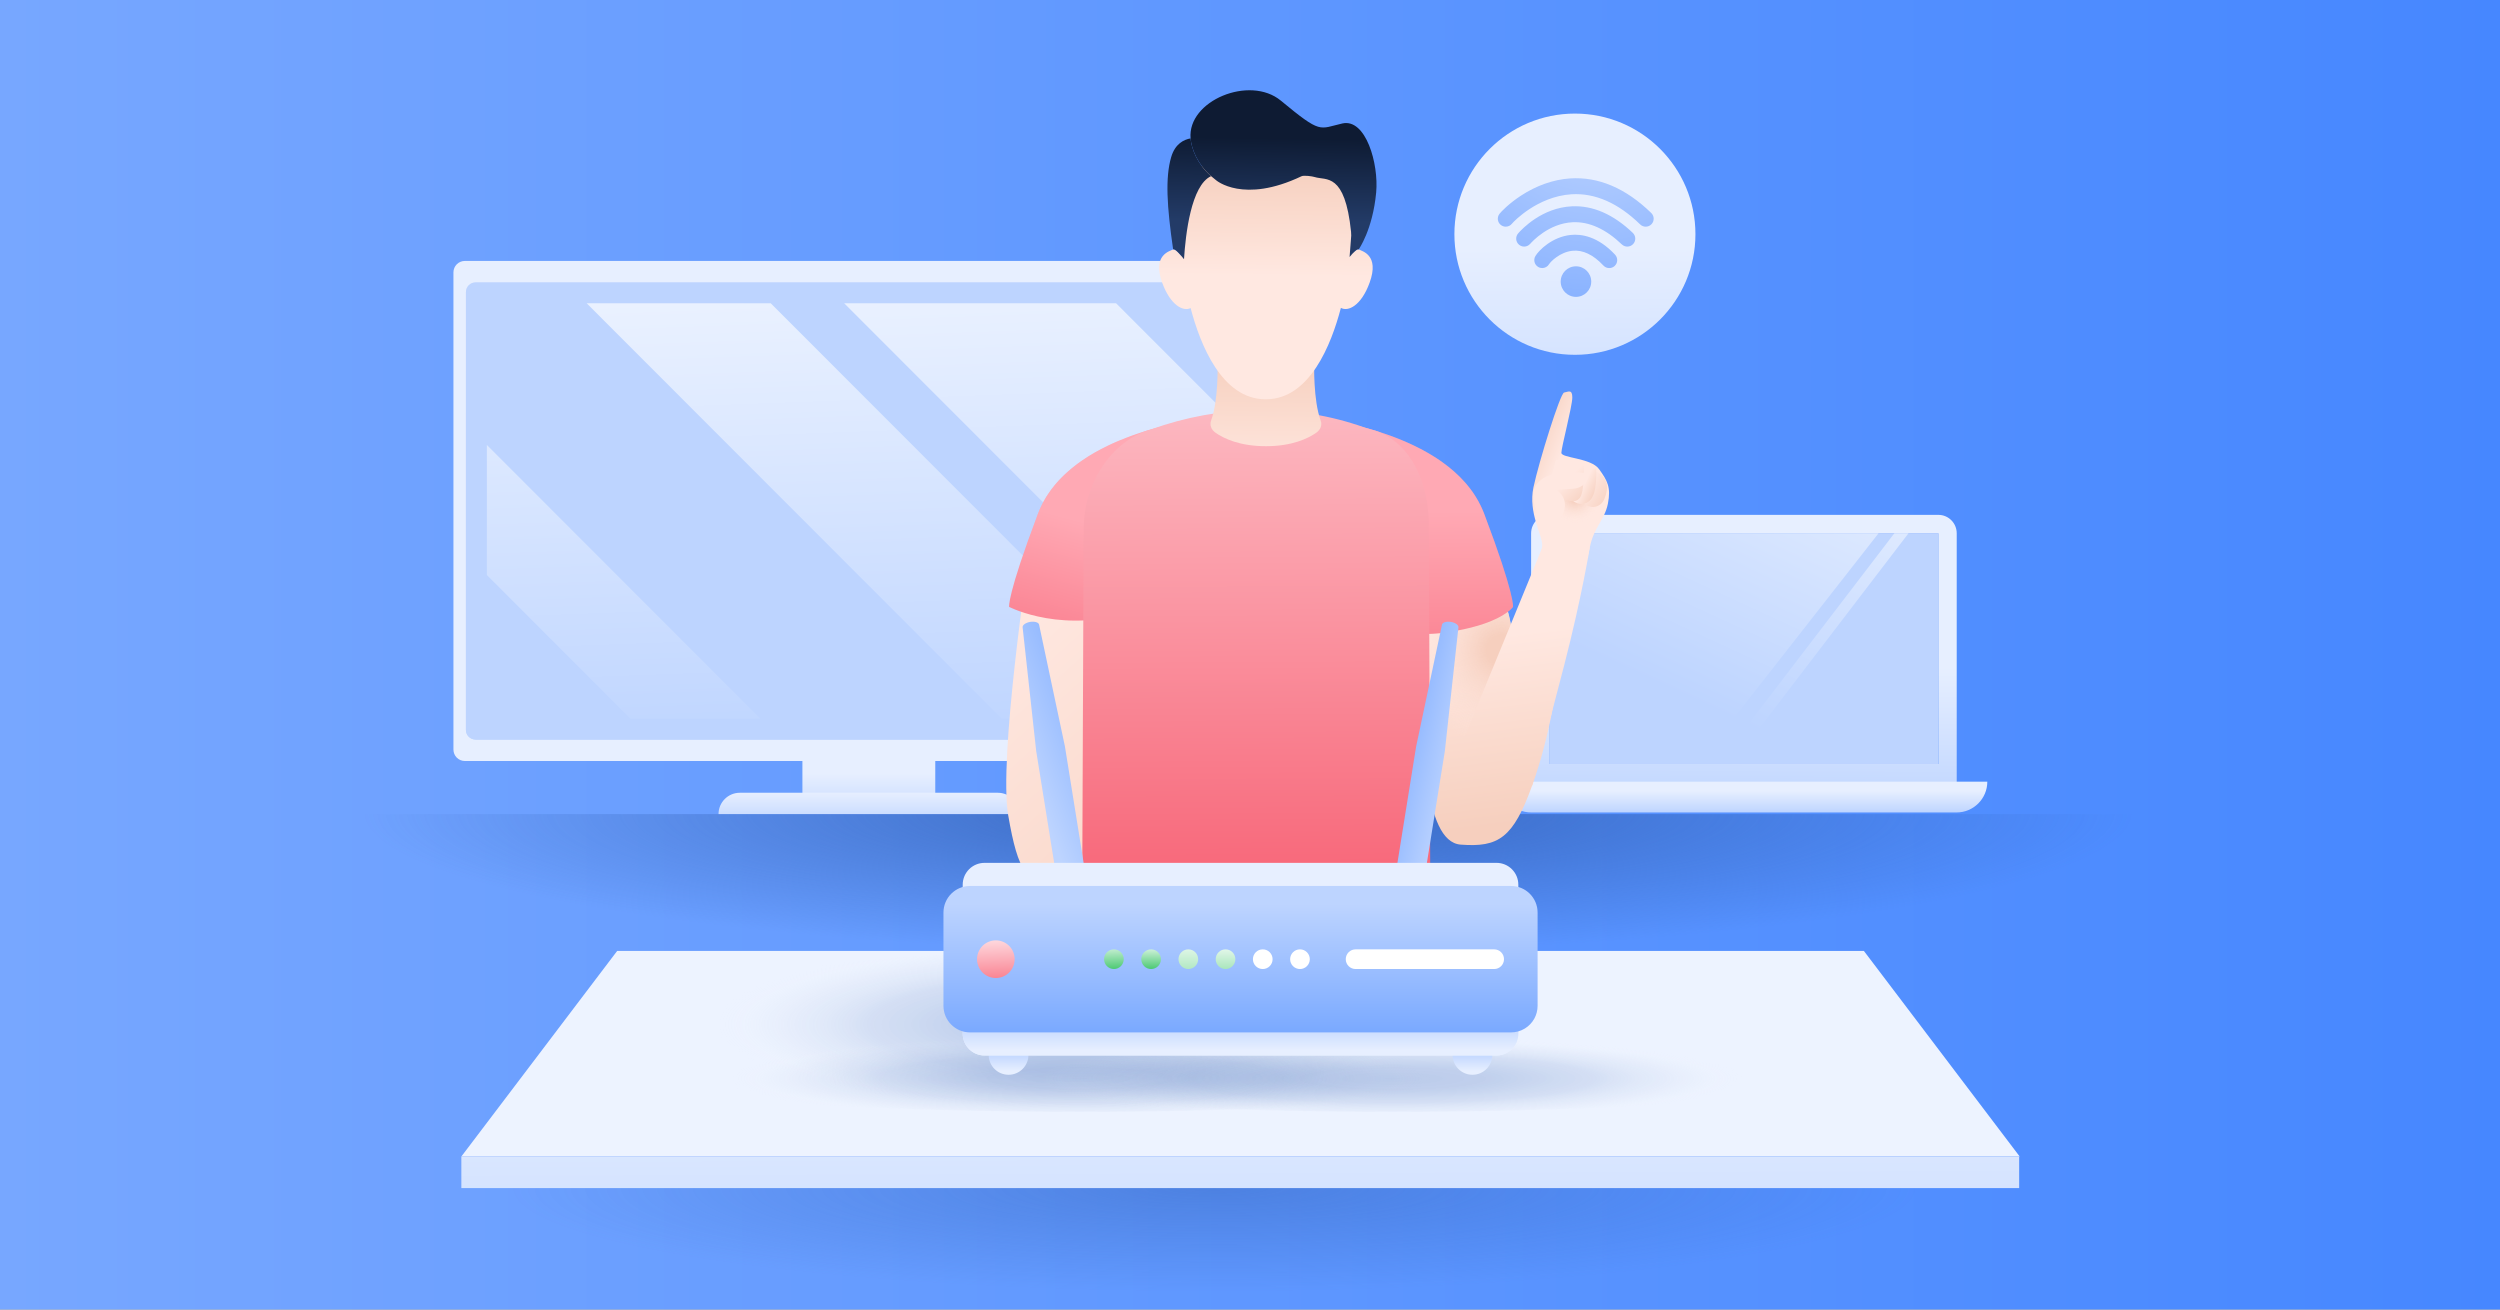 <svg fill="none" height="495" viewBox="0 0 945 495" width="945" xmlns="http://www.w3.org/2000/svg" xmlns:xlink="http://www.w3.org/1999/xlink"><rect x="0" y="0" width="945" height="495" fill="#808080" stroke="none"/><linearGradient id="paint0_linear_423_40979" gradientUnits="userSpaceOnUse" x1="0" x2="945" y1="247" y2="247"><stop offset="0" stop-color="#77a7ff"/><stop offset="1" stop-color="#4687ff"/></linearGradient><linearGradient id="lg1"><stop offset="0" stop-color="#305eb2"/><stop offset="1" stop-color="#305eb2" stop-opacity="0"/></linearGradient><radialGradient id="paint1_radial_423_40979" cx="0" cy="0" gradientTransform="matrix(332.734 0 0 53.281 471.784 307.119)" gradientUnits="userSpaceOnUse" r="1" xlink:href="#lg1"/><radialGradient id="paint2_radial_423_40979" cx="0" cy="0" gradientTransform="matrix(-267 0 0 -39.252 459 449)" gradientUnits="userSpaceOnUse" r="1" xlink:href="#lg1"/><linearGradient id="lg2"><stop offset="0" stop-color="#bdd4ff"/><stop offset="1" stop-color="#e7efff"/></linearGradient><linearGradient id="paint3_linear_423_40979" gradientUnits="userSpaceOnUse" x1="659.165" x2="659.165" xlink:href="#lg2" y1="134.697" y2="128.234"/><linearGradient id="paint4_linear_423_40979" gradientUnits="userSpaceOnUse" x1="658.929" x2="659.182" xlink:href="#lg2" y1="306.505" y2="252.052"/><linearGradient id="lg3"><stop offset="0" stop-color="#ffffff"/><stop offset="1" stop-color="#ffffff" stop-opacity="0"/></linearGradient><linearGradient id="paint5_linear_423_40979" gradientUnits="userSpaceOnUse" x1="700.036" x2="622.425" xlink:href="#lg3" y1="88.511" y2="256.543"/><linearGradient id="paint6_linear_423_40979" gradientUnits="userSpaceOnUse" x1="747.529" x2="669.918" xlink:href="#lg3" y1="110.445" y2="278.477"/><linearGradient id="paint7_linear_423_40979" gradientUnits="userSpaceOnUse" x1="659.199" x2="659.199" xlink:href="#lg2" y1="307.341" y2="298.931"/><linearGradient id="paint8_linear_423_40979" gradientUnits="userSpaceOnUse" x1="328.418" x2="328.418" xlink:href="#lg2" y1="311.163" y2="292.421"/><linearGradient id="paint9_linear_423_40979" gradientUnits="userSpaceOnUse" x1="328.418" x2="328.418" xlink:href="#lg2" y1="352.903" y2="319.045"/><linearGradient id="paint10_linear_423_40979" gradientUnits="userSpaceOnUse" x1="328.554" x2="327.978" xlink:href="#lg2" y1="231.481" y2="67.491"/><linearGradient id="paint11_linear_423_40979" gradientUnits="userSpaceOnUse" x1="328.42" x2="328.42" xlink:href="#lg2" y1="57.742" y2="39.851"/><linearGradient id="paint12_linear_423_40979" gradientUnits="userSpaceOnUse" x1="328.976" x2="338.355" xlink:href="#lg3" y1="29.44" y2="284.137"/><linearGradient id="paint13_linear_423_40979" gradientUnits="userSpaceOnUse" x1="391.804" x2="401.174" xlink:href="#lg3" y1="27.122" y2="281.82"/><linearGradient id="paint14_linear_423_40979" gradientUnits="userSpaceOnUse" x1="227.95" x2="237.329" xlink:href="#lg3" y1="33.16" y2="287.857"/><linearGradient id="paint15_linear_423_40979" gradientUnits="userSpaceOnUse" x1="473.539" x2="473.436" xlink:href="#lg2" y1="302.959" y2="276.004"/><linearGradient id="paint16_linear_423_40979" gradientUnits="userSpaceOnUse" x1="454.474" x2="453.899" xlink:href="#lg2" y1="295.936" y2="275.31"/><linearGradient id="paint17_linear_423_40979" gradientUnits="userSpaceOnUse" x1="328.42" x2="328.42" xlink:href="#lg2" y1="312.511" y2="299.412"/><linearGradient id="paint18_linear_423_40979" gradientUnits="userSpaceOnUse" x1="596.185" x2="595.357" xlink:href="#lg2" y1="190.056" y2="93.642"/><linearGradient id="lg4"><stop offset="0" stop-color="#bdd4ff"/><stop offset="1" stop-color="#edf3ff"/></linearGradient><linearGradient id="paint19_linear_423_40979" gradientUnits="userSpaceOnUse" x1="468.916" x2="468.916" xlink:href="#lg4" y1="471.969" y2="445.605"/><linearGradient id="paint20_linear_423_40979" gradientUnits="userSpaceOnUse" x1="469.089" x2="468.592" xlink:href="#lg4" y1="526.548" y2="370.401"/><linearGradient id="lg5"><stop offset="0" stop-color="#ffe8e1"/><stop offset=".47" stop-color="#fadacd"/><stop offset=".84" stop-color="#f6cfbe"/></linearGradient><linearGradient id="paint21_linear_423_40979" gradientUnits="userSpaceOnUse" x1="559.518" x2="570.292" xlink:href="#lg5" y1="240.955" y2="325.426"/><linearGradient id="lg6"><stop offset=".16" stop-color="#f6cfbe"/><stop offset="1" stop-color="#ffe8e1" stop-opacity="0"/></linearGradient><radialGradient id="paint22_radial_423_40979" cx="0" cy="0" gradientTransform="matrix(35.863 0 0 35.892 567.645 245.7)" gradientUnits="userSpaceOnUse" r="1" xlink:href="#lg6"/><linearGradient id="lg7"><stop offset="0" stop-color="#f86e80" stop-opacity=".6"/><stop offset="1" stop-color="#ffd4d8" stop-opacity="0"/></linearGradient><radialGradient id="paint23_radial_423_40979" cx="0" cy="0" gradientTransform="matrix(18.325 0 0 18.34 487.011 183.389)" gradientUnits="userSpaceOnUse" r="1" xlink:href="#lg7"/><radialGradient id="paint24_radial_423_40979" cx="0" cy="0" gradientTransform="matrix(74.899 0 0 74.961 382.399 156.844)" gradientUnits="userSpaceOnUse" r="1" xlink:href="#lg7"/><radialGradient id="paint25_radial_423_40979" cx="0" cy="0" gradientTransform="matrix(81.758 0 0 81.826 582.67 181.04)" gradientUnits="userSpaceOnUse" r="1" xlink:href="#lg7"/><linearGradient id="paint26_linear_423_40979" gradientUnits="userSpaceOnUse" x1="522.474" x2="522.9" y1="193.232" y2="277.02"><stop offset="0" stop-color="#ffa9b4"/><stop offset="1" stop-color="#f86e80"/></linearGradient><linearGradient id="paint27_linear_423_40979" gradientUnits="userSpaceOnUse" x1="374.202" x2="507.993" xlink:href="#lg5" y1="238.874" y2="386.172"/><linearGradient id="paint28_linear_423_40979" gradientUnits="userSpaceOnUse" x1="394.346" x2="431.392" y1="340.75" y2="203.076"><stop offset=".53" stop-color="#f86e80"/><stop offset="1" stop-color="#ffa9b4"/></linearGradient><linearGradient id="paint29_linear_423_40979" gradientUnits="userSpaceOnUse" x1="475.122" x2="473.387" y1="385.572" y2="57.71"><stop offset="0" stop-color="#f64f64"/><stop offset="1" stop-color="#ffe4e8"/></linearGradient><linearGradient id="paint30_linear_423_40979" gradientUnits="userSpaceOnUse" x1="574.393" x2="585.168" xlink:href="#lg5" y1="239.056" y2="323.527"/><linearGradient id="paint31_linear_423_40979" gradientUnits="userSpaceOnUse" x1="585.859" x2="569.302" xlink:href="#lg5" y1="182.853" y2="175.816"/><radialGradient id="paint32_radial_423_40979" cx="0" cy="0" gradientTransform="matrix(9.836 0 0 9.844 595.364 187.826)" gradientUnits="userSpaceOnUse" r="1" xlink:href="#lg6"/><linearGradient id="paint33_linear_423_40979" gradientUnits="userSpaceOnUse" x1="599.453" x2="611.807" xlink:href="#lg5" y1="183.286" y2="191.009"/><linearGradient id="paint34_linear_423_40979" gradientUnits="userSpaceOnUse" x1="598.744" x2="605.298" xlink:href="#lg5" y1="183.207" y2="186.513"/><linearGradient id="paint35_linear_423_40979" gradientUnits="userSpaceOnUse" x1="592.428" x2="601.753" xlink:href="#lg5" y1="181.032" y2="191.034"/><linearGradient id="paint36_linear_423_40979" gradientUnits="userSpaceOnUse" x1="590.309" x2="590.38" xlink:href="#lg5" y1="201.934" y2="205.039"/><linearGradient id="lg8"><stop offset="0" stop-color="#305eb2" stop-opacity=".3"/><stop offset=".19" stop-color="#3e69b7" stop-opacity=".28"/><stop offset=".38" stop-color="#6a8bc7" stop-opacity=".22"/><stop offset=".55" stop-color="#b3c4e2" stop-opacity=".11"/><stop offset=".68" stop-color="#ffffff" stop-opacity="0"/></linearGradient><radialGradient id="paint37_radial_423_40979" cx="0" cy="0" gradientTransform="matrix(203.202 0 0 46.931 407.528 387.232)" gradientUnits="userSpaceOnUse" r="1" xlink:href="#lg8"/><radialGradient id="paint38_radial_423_40979" cx="0" cy="0" gradientTransform="matrix(197.34 0 0 23.466 408.229 407.715)" gradientUnits="userSpaceOnUse" r="1" xlink:href="#lg8"/><radialGradient id="paint39_radial_423_40979" cx="0" cy="0" gradientTransform="matrix(203.202 0 0 46.931 525.456 -303.017)" gradientUnits="userSpaceOnUse" r="1" xlink:href="#lg8"/><radialGradient id="paint40_radial_423_40979" cx="0" cy="0" gradientTransform="matrix(197.34 0 0 23.466 526.295 407.715)" gradientUnits="userSpaceOnUse" r="1" xlink:href="#lg8"/><linearGradient id="lg9"><stop offset="0" stop-color="#77a7ff"/><stop offset="1" stop-color="#bdd4ff"/></linearGradient><linearGradient id="paint41_linear_423_40979" gradientUnits="userSpaceOnUse" x1="427.793" x2="386.378" xlink:href="#lg9" y1="271.078" y2="286.968"/><linearGradient id="paint42_linear_423_40979" gradientUnits="userSpaceOnUse" x1="521.048" x2="551.527" xlink:href="#lg9" y1="278.029" y2="284.978"/><linearGradient id="paint43_linear_423_40979" gradientUnits="userSpaceOnUse" x1="381.243" x2="381.243" xlink:href="#lg2" y1="397.93" y2="404.897"/><linearGradient id="paint44_linear_423_40979" gradientUnits="userSpaceOnUse" x1="556.595" x2="556.595" xlink:href="#lg2" y1="397.93" y2="404.897"/><linearGradient id="paint45_linear_423_40979" gradientUnits="userSpaceOnUse" x1="468.915" x2="468.915" xlink:href="#lg2" y1="293.138" y2="300.807"/><linearGradient id="paint46_linear_423_40979" gradientUnits="userSpaceOnUse" x1="468.915" x2="468.915" xlink:href="#lg2" y1="386.313" y2="397"/><linearGradient id="paint47_linear_423_40979" gradientUnits="userSpaceOnUse" x1="468.915" x2="468.915" xlink:href="#lg9" y1="392.35" y2="341.696"/><linearGradient id="paint48_linear_423_40979" gradientUnits="userSpaceOnUse" x1="375.999" x2="377.19" y1="353.293" y2="379.026"><stop offset="0" stop-color="#ffe4e8"/><stop offset="1" stop-color="#f64f64"/></linearGradient><linearGradient id="lg10"><stop offset="0" stop-color="#e9f9ee"/><stop offset="1" stop-color="#27be56"/></linearGradient><linearGradient id="paint49_linear_423_40979" gradientUnits="userSpaceOnUse" x1="420.797" x2="421.31" xlink:href="#lg10" y1="356.174" y2="368.745"/><linearGradient id="paint50_linear_423_40979" gradientUnits="userSpaceOnUse" x1="435.119" x2="435.119" xlink:href="#lg10" y1="357.207" y2="368.398"/><linearGradient id="paint51_linear_423_40979" gradientUnits="userSpaceOnUse" x1="449.186" x2="449.186" xlink:href="#lg10" y1="356.781" y2="390.522"/><linearGradient id="paint52_linear_423_40979" gradientUnits="userSpaceOnUse" x1="463.252" x2="463.252" xlink:href="#lg10" y1="357.885" y2="383.216"/><radialGradient id="paint53_radial_423_40979" cx="0" cy="0" gradientTransform="matrix(99.674 13.186 -13.197 99.752 601.932 37.645)" gradientUnits="userSpaceOnUse" r="1"><stop offset="0" stop-color="#bdd4ff"/><stop offset=".23" stop-color="#b1ccff"/><stop offset=".65" stop-color="#92b8ff"/><stop offset=".96" stop-color="#77a7ff"/></radialGradient><linearGradient id="paint54_linear_423_40979" gradientUnits="userSpaceOnUse" x1="478.263" x2="478.933" xlink:href="#lg5" y1="179.968" y2="126.264"/><linearGradient id="paint55_linear_423_40979" gradientUnits="userSpaceOnUse" x1="478.475" x2="479.051" xlink:href="#lg5" y1="104.29" y2="53.478"/><linearGradient id="lg11"><stop offset="0" stop-color="#233b67"/><stop offset="1" stop-color="#0e1b33"/></linearGradient><linearGradient id="paint56_linear_423_40979" gradientUnits="userSpaceOnUse" x1="449.32" x2="449.817" xlink:href="#lg11" y1="83.097" y2="51.768"/><linearGradient id="paint57_linear_423_40979" gradientUnits="userSpaceOnUse" x1="484.783" x2="485.28" xlink:href="#lg11" y1="83.664" y2="52.335"/><clipPath id="clip0_423_40979"><path d="M0 0H945V495H0Z"/></clipPath><g clip-path="url(#clip0_423_40979)"><path d="M945-19H0V513H945V-19Z" fill="url(#paint0_linear_423_40979)"/><path d="M831.176 307.727H107.195V362.574H831.176V307.727Z" fill="url(#paint1_radial_423_40979)" opacity=".82"/><path d="M770 449H148V492H770V449Z" fill="url(#paint2_radial_423_40979)" fill-opacity=".7" opacity=".55"/><path d="M732.671 201.571H585.668V288.788H732.671V201.571Z" fill="url(#paint3_linear_423_40979)"/><path d="M578.754 295.739H739.64V201.587C739.64 197.733 736.53 194.62 732.71 194.62H585.7C581.88 194.62 578.762 197.733 578.762 201.587L578.754 295.739ZM732.71 288.788H585.708V201.571H732.71V288.788Z" fill="url(#paint4_linear_423_40979)"/><path d="M641.816 288.787H585.699V201.571C585.699 201.571 588.755 201.547 592.519 201.547H710.116L641.816 288.787V288.787Z" fill="url(#paint5_linear_423_40979)"/><path d="M654.714 288.787H649.367L716.092 201.547H721.439L654.714 288.787Z" fill="url(#paint6_linear_423_40979)"/><path d="M567.195 295.479H751.203C751.203 301.895 745.997 307.112 739.579 307.112H578.819C572.409 307.112 567.195 301.902 567.195 295.479Z" fill="url(#paint7_linear_423_40979)"/><path d="M353.531 280.922H303.312V304.346H353.531V280.922Z" fill="url(#paint8_linear_423_40979)"/><path d="M481.106 98.631H175.722C173.334 98.631 171.398 100.568 171.398 102.958V283.334C171.398 285.723 173.334 287.661 175.722 287.661H481.106C483.494 287.661 485.43 285.723 485.43 283.334V102.958C485.43 100.568 483.494 98.631 481.106 98.631Z" fill="url(#paint9_linear_423_40979)"/><path d="M477.052 106.725H179.787C177.76 106.725 176.117 108.37 176.117 110.398V275.886C176.117 277.914 177.76 279.558 179.787 279.558H477.052C479.079 279.558 480.722 277.914 480.722 275.886V110.398C480.722 108.37 479.079 106.725 477.052 106.725Z" fill="url(#paint10_linear_423_40979)"/><path d="M477.052 106.725H179.787C177.76 106.725 176.117 108.37 176.117 110.398V275.886C176.117 277.914 177.76 279.558 179.787 279.558H477.052C479.079 279.558 480.722 277.914 480.722 275.886V110.398C480.722 108.37 479.079 106.725 477.052 106.725Z" fill="url(#paint11_linear_423_40979)"/><path d="M221.766 114.638 378.651 271.653H448.227L291.333 114.638H221.766Z" fill="url(#paint12_linear_423_40979)"/><path d="M319.102 114.638 472.806 268.469V165.6L421.878 114.638H319.102Z" fill="url(#paint13_linear_423_40979)"/><path d="M184.039 168.193V217.366L238.282 271.653H287.406L184.039 168.193Z" fill="url(#paint14_linear_423_40979)"/><path d="M480.721 282.041H466.215V284.681H480.721V282.041Z" fill="url(#paint15_linear_423_40979)"/><path d="M461.381 282.041H446.875V284.681H461.381V282.041Z" fill="url(#paint16_linear_423_40979)"/><path d="M279.658 299.664H377.174C381.623 299.664 385.23 303.274 385.23 307.727H271.602C271.602 303.274 275.208 299.664 279.658 299.664Z" fill="url(#paint17_linear_423_40979)"/><path d="M595.319 134.121C620.479 134.121 640.875 113.708 640.875 88.527 640.875 63.346 620.479 42.933 595.319 42.933 570.158 42.933 549.762 63.346 549.762 88.527 549.762 113.708 570.158 134.121 595.319 134.121Z" fill="url(#paint18_linear_423_40979)"/><path clip-rule="evenodd" d="M704.543 359.445H469.475 468.364 233.296L174.391 437.156H468.364 469.475 763.441L704.543 359.445Z" fill="url(#paint19_linear_423_40979)" fill-rule="evenodd"/><path d="M763.244 437.156H174.391V449.097H763.244V437.156Z" fill="url(#paint20_linear_423_40979)"/><path d="M536.129 226.232C536.129 226.232 536.405 238.102 537.231 258.255 538.058 278.408 537.783 318.162 552.123 319.265 566.463 320.369 571.984 316.783 579.158 296.906 586.332 277.028 588.537 257.427 588.537 257.427L570.054 255.22 571.433 246.109C571.433 246.109 572.811 237.55 568.401 226.508 563.991 215.466 536.129 226.232 536.129 226.232V226.232Z" fill="url(#paint21_linear_423_40979)"/><path d="M536.129 226.232C536.129 226.232 536.405 238.102 537.231 258.255 538.058 278.408 537.783 318.162 552.123 319.265 566.463 320.369 571.984 316.783 579.158 296.906 586.332 277.028 588.537 257.427 588.537 257.427L570.054 255.22 571.433 246.109C571.433 246.109 572.811 237.55 568.401 226.508 563.991 215.466 536.129 226.232 536.129 226.232V226.232Z" fill="url(#paint22_radial_423_40979)"/><path d="M561.044 194.226C550.932 167.476 511.88 159.784 496.28 157.75L474.86 150.042 450.762 158.712C432.776 161.833 401.268 170.597 392.338 194.218 380.62 225.223 381.454 229.409 381.454 229.409 381.454 229.409 392.786 235.28 409.481 234.531L409.206 301.422 408.993 353.644C450.644 373.561 499.06 373.561 540.718 353.644L540.254 239.599C541.892 239.568 543.735 239.434 545.837 239.15 567.265 236.265 571.919 229.416 571.919 229.416 571.919 229.416 572.754 225.223 561.036 194.226H561.044Z" fill="url(#paint23_radial_423_40979)"/><path d="M463.591 157.072C463.591 157.072 405.056 160.564 392.33 194.218 380.612 225.223 381.447 229.409 381.447 229.409 381.447 229.409 394.921 236.399 414.136 234.161 433.351 231.923 431.681 227.738 431.681 227.738V197.575L480.238 182.49 463.591 157.072V157.072Z" fill="url(#paint24_radial_423_40979)"/><path d="M489.784 157.072C489.784 157.072 548.319 160.564 561.045 194.218 572.763 225.224 571.929 229.409 571.929 229.409 571.929 229.409 567.274 236.258 545.847 239.142 526.671 241.727 528.301 232.719 528.301 232.719L521.694 197.567 473.137 182.482 489.784 157.064V157.072Z" fill="url(#paint25_radial_423_40979)"/><path d="M571.929 229.408C571.929 229.408 571.669 229.787 571.007 230.394 570.81 230.583 570.566 230.796 570.275 231.016 570.086 231.174 569.873 231.339 569.645 231.497 569.18 231.836 568.645 232.191 568.015 232.577 567.881 232.656 567.755 232.734 567.613 232.813 567.243 233.018 566.849 233.239 566.424 233.459 566.266 233.538 566.101 233.625 565.936 233.712 565.18 234.082 564.337 234.46 563.392 234.854 563.014 235.004 562.612 235.162 562.195 235.319 562.061 235.367 561.919 235.422 561.778 235.477 561.494 235.58 561.203 235.682 560.904 235.784 558.069 236.762 554.548 237.7 550.209 238.472 549.808 238.551 549.406 238.614 548.981 238.685 547.973 238.85 546.925 239.008 545.839 239.158 545.24 239.237 544.657 239.308 544.09 239.363 543.878 239.386 543.673 239.41 543.468 239.426 543.413 239.426 543.358 239.441 543.303 239.441 543.161 239.457 543.012 239.473 542.87 239.481 542.405 239.52 541.956 239.552 541.523 239.568 541.303 239.583 541.09 239.591 540.877 239.599 540.665 239.599 540.452 239.615 540.255 239.615 527.01 239.875 528.301 232.734 528.301 232.734L527.86 230.409 521.694 197.583 476.688 183.601 473.137 182.498 476.688 177.075 489.784 157.088C489.784 157.088 492.383 157.246 496.612 157.805 496.77 157.821 496.935 157.845 497.092 157.868 497.415 157.915 497.746 157.955 498.085 158.002 500.55 158.349 503.448 158.83 506.629 159.476 507.613 159.673 508.621 159.886 509.661 160.122 510.015 160.201 510.378 160.28 510.74 160.367 511.118 160.453 511.504 160.54 511.89 160.635 512.252 160.721 512.622 160.808 512.992 160.903 513.268 160.973 513.551 161.037 513.835 161.115 514.213 161.21 514.606 161.312 514.992 161.415 515.37 161.509 515.74 161.612 516.126 161.714 517.906 162.203 519.733 162.739 521.576 163.338 521.977 163.472 522.379 163.598 522.789 163.74 522.946 163.787 523.104 163.842 523.261 163.897 523.663 164.031 524.064 164.165 524.466 164.307 524.529 164.323 524.584 164.347 524.639 164.37 525.009 164.496 525.379 164.63 525.75 164.764 526.348 164.985 526.954 165.206 527.545 165.442 527.71 165.497 527.868 165.56 528.025 165.624 528.372 165.758 528.734 165.907 529.081 166.049 529.341 166.152 529.608 166.262 529.868 166.372 530.482 166.632 531.089 166.885 531.695 167.153 532.349 167.444 533.01 167.736 533.656 168.043 533.916 168.153 534.16 168.28 534.412 168.398 535.286 168.816 536.16 169.257 537.027 169.706 537.318 169.856 537.609 170.014 537.893 170.171L538.137 170.305C538.562 170.534 538.98 170.77 539.397 171.007 539.46 171.046 539.531 171.085 539.594 171.117 540.074 171.393 540.555 171.677 541.035 171.968 541.232 172.078 541.421 172.197 541.618 172.323 542.051 172.583 542.484 172.859 542.909 173.135 542.988 173.182 543.075 173.245 543.161 173.3 543.508 173.529 543.846 173.749 544.177 173.986 544.524 174.214 544.862 174.459 545.193 174.703 548.351 176.957 551.265 179.495 553.785 182.364 554.029 182.64 554.273 182.915 554.509 183.199 555.281 184.121 556.013 185.075 556.698 186.052 556.895 186.328 557.076 186.604 557.257 186.888 557.273 186.911 557.297 186.943 557.313 186.974 557.517 187.282 557.714 187.589 557.903 187.904 558.573 188.984 559.195 190.111 559.746 191.27 559.856 191.498 559.966 191.719 560.069 191.956 560.266 192.365 560.447 192.791 560.62 193.217 560.683 193.366 560.754 193.524 560.809 193.674 560.888 193.855 560.959 194.044 561.03 194.233 572.755 225.239 571.913 229.424 571.913 229.424L571.929 229.408Z" fill="url(#paint26_linear_423_40979)"/><path d="M388.834 210.777C388.834 210.777 377.384 286.691 381.108 308.223 384.833 329.755 388.141 334.729 400.969 335.138 413.798 335.556 528.678 333.342 528.678 333.342 528.678 333.342 514.338 314.016 493.926 315.947 483.476 316.94 489.24 318.981 470.482 317.878 467.206 317.689 447.361 313.48 443.723 312.913 428.815 310.556 412.829 309.602 412.829 309.602 412.829 309.602 414.215 279.093 415.176 260.603 416.278 239.347 415.034 221.267 415.034 221.267L388.826 210.777H388.834Z" fill="url(#paint27_linear_423_40979)"/><path d="M431.681 197.567V227.73C431.681 227.73 432.162 228.935 429.657 230.394 427.484 231.662 423.074 233.121 414.136 234.161 412.537 234.342 410.986 234.468 409.474 234.531 408.97 234.555 408.474 234.579 407.977 234.579 407.489 234.594 407.009 234.594 406.528 234.594 395.653 234.594 387.408 231.899 383.667 230.386 382.226 229.802 381.447 229.4 381.447 229.4 381.447 229.4 380.612 225.215 392.33 194.21 392.464 193.855 392.605 193.5 392.755 193.154 392.85 192.917 392.952 192.681 393.054 192.452 393.133 192.263 393.212 192.074 393.298 191.893 393.464 191.514 393.645 191.144 393.834 190.781 393.944 190.553 394.062 190.332 394.18 190.111 394.59 189.315 395.039 188.543 395.503 187.794 395.637 187.566 395.787 187.345 395.937 187.116 396.819 185.753 397.779 184.452 398.819 183.215 398.984 183.018 399.142 182.829 399.315 182.632 399.583 182.324 399.85 182.025 400.118 181.733 400.252 181.591 400.378 181.45 400.504 181.316 400.937 180.858 401.37 180.409 401.827 179.968L402.41 179.408C402.41 179.408 402.41 179.392 402.426 179.392 402.622 179.203 402.819 179.022 403.016 178.841 404.245 177.714 405.528 176.642 406.867 175.633 407.064 175.475 407.277 175.326 407.473 175.176 407.859 174.884 408.253 174.608 408.647 174.333 411.883 172.063 415.356 170.092 418.947 168.382 419.199 168.264 419.451 168.138 419.703 168.027 419.955 167.909 420.207 167.791 420.459 167.681 420.963 167.452 421.475 167.223 421.987 166.995 422.239 166.885 422.491 166.774 422.751 166.672 423.767 166.238 424.798 165.828 425.822 165.434 426.334 165.237 426.846 165.04 427.358 164.851 427.618 164.757 427.87 164.662 428.13 164.567 428.641 164.386 429.153 164.205 429.665 164.031 430.689 163.685 431.713 163.346 432.721 163.031 432.981 162.952 433.225 162.873 433.477 162.794 433.981 162.644 434.493 162.495 434.989 162.345 435.493 162.203 435.989 162.053 436.485 161.919 437.233 161.706 437.973 161.509 438.706 161.32 439.926 160.997 441.123 160.705 442.305 160.43 443.005 160.264 443.706 160.106 444.391 159.957H444.407C445.053 159.823 445.683 159.689 446.305 159.555 446.344 159.555 446.384 159.539 446.415 159.539 447.738 159.271 449.014 159.035 450.235 158.814 450.408 158.782 450.581 158.751 450.747 158.719 458.385 157.395 463.583 157.088 463.583 157.088L476.679 177.075 480.223 182.498 476.679 183.601 431.673 197.583 431.681 197.567Z" fill="url(#paint28_linear_423_40979)"/><path d="M520.049 162.841 516.135 161.707C490.014 152.304 461.129 152.934 435.007 162.337L433.495 162.786C418.659 168.13 409.689 183.972 409.626 199.758L409.217 301.422 409.004 353.644C450.655 373.561 499.07 373.561 540.729 353.644L540.099 198.182C540.036 183.349 534.004 167.862 520.057 162.841H520.049Z" fill="url(#paint29_linear_423_40979)"/><path d="M583.017 206.907 549.918 287.519 579.158 296.906C579.158 296.906 584.678 277.029 591.293 251.359 597.916 225.689 600.948 206.915 600.948 206.915H583.017V206.907Z" fill="url(#paint30_linear_423_40979)"/><path d="M579.023 216.294C579.023 216.294 582.748 209.878 582.953 206.15 583.158 202.422 577.574 193.934 579.646 184.2 581.717 174.467 589.781 148.592 591.23 148.379 592.679 148.166 594.332 146.929 594.332 150.239 594.332 153.549 590.198 169.084 590.198 171.149 590.198 173.214 601.373 173.009 604.475 177.359 607.578 181.71 609.027 184.192 607.783 190.403 606.539 196.614 602.404 199.372 600.955 206.899 599.506 214.426 594.955 224.774 594.955 224.774L579.023 216.286V216.294Z" fill="url(#paint31_linear_423_40979)"/><path d="M579.023 216.294C579.023 216.294 582.748 209.878 582.953 206.15 583.158 202.422 577.574 193.934 579.646 184.2 581.717 174.467 589.781 148.592 591.23 148.379 592.679 148.166 594.332 146.929 594.332 150.239 594.332 153.549 590.198 169.084 590.198 171.149 590.198 173.214 601.373 173.009 604.475 177.359 607.578 181.71 609.027 184.192 607.783 190.403 606.539 196.614 602.404 199.372 600.955 206.899 599.506 214.426 594.955 224.774 594.955 224.774L579.023 216.286V216.294Z" fill="url(#paint32_radial_423_40979)"/><path d="M601.485 177.903C605.249 178.147 607.998 181.576 607.383 185.296 607.021 187.487 606.32 189.599 604.981 190.616 601.572 193.201 598.461 190.096 598.461 190.096L599.595 177.777 601.469 177.895 601.485 177.903Z" fill="url(#paint33_linear_423_40979)"/><path d="M603.327 177.162C603.327 177.162 604.052 186.896 600.634 189.481 597.224 192.066 594.113 188.961 594.113 188.961L595.247 176.642 603.319 177.162H603.327Z" fill="url(#paint34_linear_423_40979)"/><path d="M598.673 175.507C598.673 175.507 599.091 185.966 597.122 188.244 595.153 190.521 593.192 188.969 590.294 188.866 587.396 188.764 585.223 185.343 585.223 185.343L588.121 173.75 598.673 175.507V175.507Z" fill="url(#paint35_linear_423_40979)"/><path d="M580.678 192.484C580.678 192.484 580.615 192.342 580.512 192.098 579.961 190.711 578.37 185.911 581.087 182.758 584.292 179.03 588.947 178.723 593.191 178.62 597.436 178.518 599.814 178.415 600.224 179.968 600.641 181.521 598.467 184.421 594.743 184.728 591.018 185.036 588.222 185.146 588.222 185.146 588.222 185.146 591.742 187.006 591.53 191.254 591.325 195.502 587.498 198.608 587.498 198.608L582.741 197.575" fill="url(#paint36_linear_423_40979)"/><path d="M408.303 441.822C520.687 441.822 611.793 423.413 611.793 400.705 611.793 377.996 520.687 359.587 408.303 359.587 295.918 359.587 204.812 377.996 204.812 400.705 204.812 423.413 295.918 441.822 408.303 441.822Z" fill="url(#paint37_radial_423_40979)" opacity=".9"/><path d="M408.301 420.282C517.31 420.282 605.68 411.549 605.68 400.775 605.68 390.002 517.31 381.269 408.301 381.269 299.291 381.269 210.922 390.002 210.922 400.775 210.922 411.549 299.291 420.282 408.301 420.282Z" fill="url(#paint38_radial_423_40979)" opacity=".9"/><path d="M526.388 441.822C638.773 441.822 729.878 423.413 729.878 400.705 729.878 377.996 638.773 359.587 526.388 359.587 414.004 359.587 322.898 377.996 322.898 400.705 322.898 423.413 414.004 441.822 526.388 441.822Z" fill="url(#paint39_radial_423_40979)" opacity=".9"/><path d="M526.387 420.282C635.396 420.282 723.766 411.549 723.766 400.775 723.766 390.002 635.396 381.269 526.387 381.269 417.377 381.269 329.008 390.002 329.008 400.775 329.008 411.549 417.377 420.282 526.387 420.282Z" fill="url(#paint40_radial_423_40979)" opacity=".9"/><path d="M402.538 282.136 410.035 328.786 399.176 330.536 391.679 283.885 386.544 237.093C386.481 236.533 387.017 235.958 387.867 235.548 388.308 235.335 388.836 235.17 389.411 235.075 391.096 234.807 392.584 235.256 392.765 236.092L402.538 282.136V282.136Z" fill="url(#paint41_linear_423_40979)"/><path d="M535.302 282.136 527.805 328.786 538.664 330.536 546.161 283.885 551.296 237.093C551.359 236.533 550.823 235.958 549.973 235.548 549.532 235.335 549.004 235.17 548.429 235.075 546.744 234.807 545.256 235.256 545.075 236.092L535.302 282.136V282.136Z" fill="url(#paint42_linear_423_40979)"/><path d="M381.243 406.269C377.093 406.269 373.723 402.903 373.723 398.742V394.612H388.756V398.742C388.756 402.896 385.393 406.269 381.235 406.269H381.243Z" fill="url(#paint43_linear_423_40979)"/><path d="M556.587 406.269C552.437 406.269 549.066 402.903 549.066 398.742V394.612H564.1V398.742C564.1 402.896 560.737 406.269 556.579 406.269H556.587Z" fill="url(#paint44_linear_423_40979)"/><path d="M565.683 326.161H372.147C367.594 326.161 363.902 329.856 363.902 334.413V390.726C363.902 395.284 367.594 398.978 372.147 398.978H565.683C570.237 398.978 573.929 395.284 573.929 390.726V334.413C573.929 329.856 570.237 326.161 565.683 326.161Z" fill="url(#paint45_linear_423_40979)"/><path d="M363.902 374.223V390.726C363.902 395.282 367.596 398.978 372.147 398.978H565.683C570.235 398.978 573.929 395.282 573.929 390.726V374.223H363.902Z" fill="url(#paint46_linear_423_40979)"/><path d="M581.212 344.959V380.197C581.212 381.962 580.755 383.617 579.96 385.06 578.251 388.149 574.952 390.246 571.164 390.246H366.674C361.122 390.246 356.625 385.745 356.625 380.189V344.951C356.625 339.394 361.122 334.894 366.674 334.894H571.164C576.716 334.894 581.212 339.394 581.212 344.951V344.959Z" fill="url(#paint47_linear_423_40979)"/><path d="M379.102 369.168C382.741 367.69 384.493 363.539 383.017 359.897 381.54 356.255 377.392 354.501 373.753 355.979 370.114 357.457 368.361 361.608 369.838 365.25 371.315 368.892 375.463 370.646 379.102 369.168Z" fill="url(#paint48_linear_423_40979)"/><path d="M421.057 366.294C423.11 366.294 424.774 364.629 424.774 362.574 424.774 360.52 423.11 358.854 421.057 358.854 419.004 358.854 417.34 360.52 417.34 362.574 417.34 364.629 419.004 366.294 421.057 366.294Z" fill="url(#paint49_linear_423_40979)"/><path d="M435.119 366.294C437.172 366.294 438.836 364.629 438.836 362.574 438.836 360.52 437.172 358.854 435.119 358.854 433.066 358.854 431.402 360.52 431.402 362.574 431.402 364.629 433.066 366.294 435.119 366.294Z" fill="url(#paint50_linear_423_40979)"/><path d="M449.186 366.294C451.239 366.294 452.903 364.629 452.903 362.574 452.903 360.52 451.239 358.854 449.186 358.854 447.133 358.854 445.469 360.52 445.469 362.574 445.469 364.629 447.133 366.294 449.186 366.294Z" fill="url(#paint51_linear_423_40979)"/><path d="M463.252 366.294C465.305 366.294 466.969 364.629 466.969 362.574 466.969 360.52 465.305 358.854 463.252 358.854 461.199 358.854 459.535 360.52 459.535 362.574 459.535 364.629 461.199 366.294 463.252 366.294Z" fill="url(#paint52_linear_423_40979)"/><g fill="#ffffff"><path d="M481.039 362.574C481.039 364.631 479.378 366.294 477.322 366.294 475.267 366.294 473.605 364.631 473.605 362.574 473.605 360.517 475.267 358.854 477.322 358.854 479.378 358.854 481.039 360.517 481.039 362.574Z"/><path d="M491.389 366.294C493.442 366.294 495.106 364.629 495.106 362.574 495.106 360.52 493.442 358.854 491.389 358.854 489.336 358.854 487.672 360.52 487.672 362.574 487.672 364.629 489.336 366.294 491.389 366.294Z"/><path d="M564.797 366.294H512.412C510.357 366.294 508.695 364.631 508.695 362.574 508.695 360.517 510.357 358.854 512.412 358.854H564.797C566.852 358.854 568.514 360.517 568.514 362.574 568.514 364.631 566.852 366.294 564.797 366.294Z"/></g><path d="M569.175 85.682C568.529 85.682 567.875 85.469 567.324 85.043 566.017 84.019 565.788 82.127 566.812 80.819 567.458 79.999 570.316 76.981 574.876 73.986 580.759 70.132 587.177 67.87 593.445 67.444 604.187 66.719 614.527 71.117 624.181 80.519 625.371 81.678 625.394 83.585 624.237 84.775 623.079 85.965 621.173 85.989 619.984 84.831 611.668 76.736 602.943 72.898 594.044 73.434 587.413 73.836 581.838 76.634 578.325 78.912 574.427 81.442 571.939 84.027 571.537 84.531 570.946 85.288 570.064 85.682 569.175 85.682V85.682ZM578.404 92.184C579.097 91.388 585.413 84.421 594.493 84.003 600.682 83.719 606.927 86.541 613.046 92.381 614.251 93.532 616.149 93.484 617.299 92.278 618.448 91.073 618.401 89.173 617.196 88.022 609.841 81 602.108 77.619 594.209 77.981 582.869 78.502 575.27 86.604 573.86 88.219 572.773 89.473 572.899 91.372 574.152 92.468 574.719 92.964 575.427 93.209 576.128 93.209 576.971 93.209 577.805 92.862 578.396 92.176L578.404 92.184ZM585.547 99.868C586.129 98.899 589.65 95.305 594.319 94.801 598.281 94.375 602.242 96.251 606.1 100.381 607.234 101.594 609.14 101.657 610.353 100.523 611.566 99.388 611.629 97.48 610.495 96.266 603.998 89.315 597.761 88.377 593.682 88.811 586.783 89.552 581.751 94.501 580.389 96.779 579.538 98.205 580.003 100.05 581.428 100.901 581.908 101.192 582.444 101.326 582.964 101.326 583.987 101.326 584.988 100.806 585.547 99.861V99.868ZM595.713 100.664C592.524 100.664 589.941 103.25 589.941 106.442 589.941 109.634 592.524 112.219 595.713 112.219 598.903 112.219 601.486 109.634 601.486 106.442 601.486 103.25 598.903 100.664 595.713 100.664Z" fill="url(#paint53_radial_423_40979)"/><path d="M496.785 137.487 478.515 140.639 460.245 137.487C460.245 137.487 460.646 151.295 457.788 158.995 457.181 160.635 457.819 162.408 459.465 163.567 462.568 165.742 468.584 168.658 478.507 168.658 488.429 168.658 494.446 165.742 497.549 163.567 499.202 162.408 499.84 160.635 499.226 158.995 496.367 151.295 496.769 137.487 496.769 137.487H496.785Z" fill="url(#paint54_linear_423_40979)"/><path d="M513.566 94.281C513.227 94.091 512.574 94.541 511.826 95.274 513.133 91.01 514.314 86.525 513.818 83.065 512.038 70.77 503.273 62.731 503.273 62.731L478.436 65.017 453.598 62.731C453.598 62.731 445.802 80.504 446.558 96.755 445.282 95.258 443.99 93.989 443.455 94.281 442.242 94.943 435.478 96.282 439.305 106.836 442.439 115.49 447.314 117.846 450.054 116.451 453.748 130.488 461.882 150.712 478.16 150.933H478.759C495.068 150.712 503.187 130.417 506.857 116.38 509.573 117.901 514.543 115.6 517.724 106.828 521.543 96.275 514.787 94.935 513.574 94.273L513.566 94.281Z" fill="url(#paint55_linear_423_40979)"/><path d="M450.037 52.312C447.54 52.753 444.193 54.321 442.713 59.365 440.437 67.121 441.067 77.997 443.445 94.28 444.13 93.91 446.028 96.046 447.556 97.985 448.131 88.677 450.234 70.005 457.794 66.585 452.698 62.179 450.375 56.323 450.029 52.312H450.037Z" fill="url(#paint56_linear_423_40979)"/><path d="M507.385 46.676C498.494 48.694 499.588 50.806 484.153 38.038 472.404 28.32 448.803 38.038 450.039 52.312 450.385 56.331 452.709 62.179 457.804 66.585 458.386 67.089 459.001 67.602 459.662 68.106 459.662 68.106 469.931 77.138 491.981 66.617 492.871 66.191 496.013 66.617 496.958 66.924 501.258 68.311 508.369 65.001 510.7 87.605 510.795 88.558 510.787 89.52 510.661 90.466L510.141 97.149C511.511 95.486 512.992 93.957 513.582 94.273 513.582 94.273 518.89 86.888 520.197 72.717 521.19 61.919 516.291 44.659 507.4 46.669L507.385 46.676Z" fill="url(#paint57_linear_423_40979)"/></g></svg>